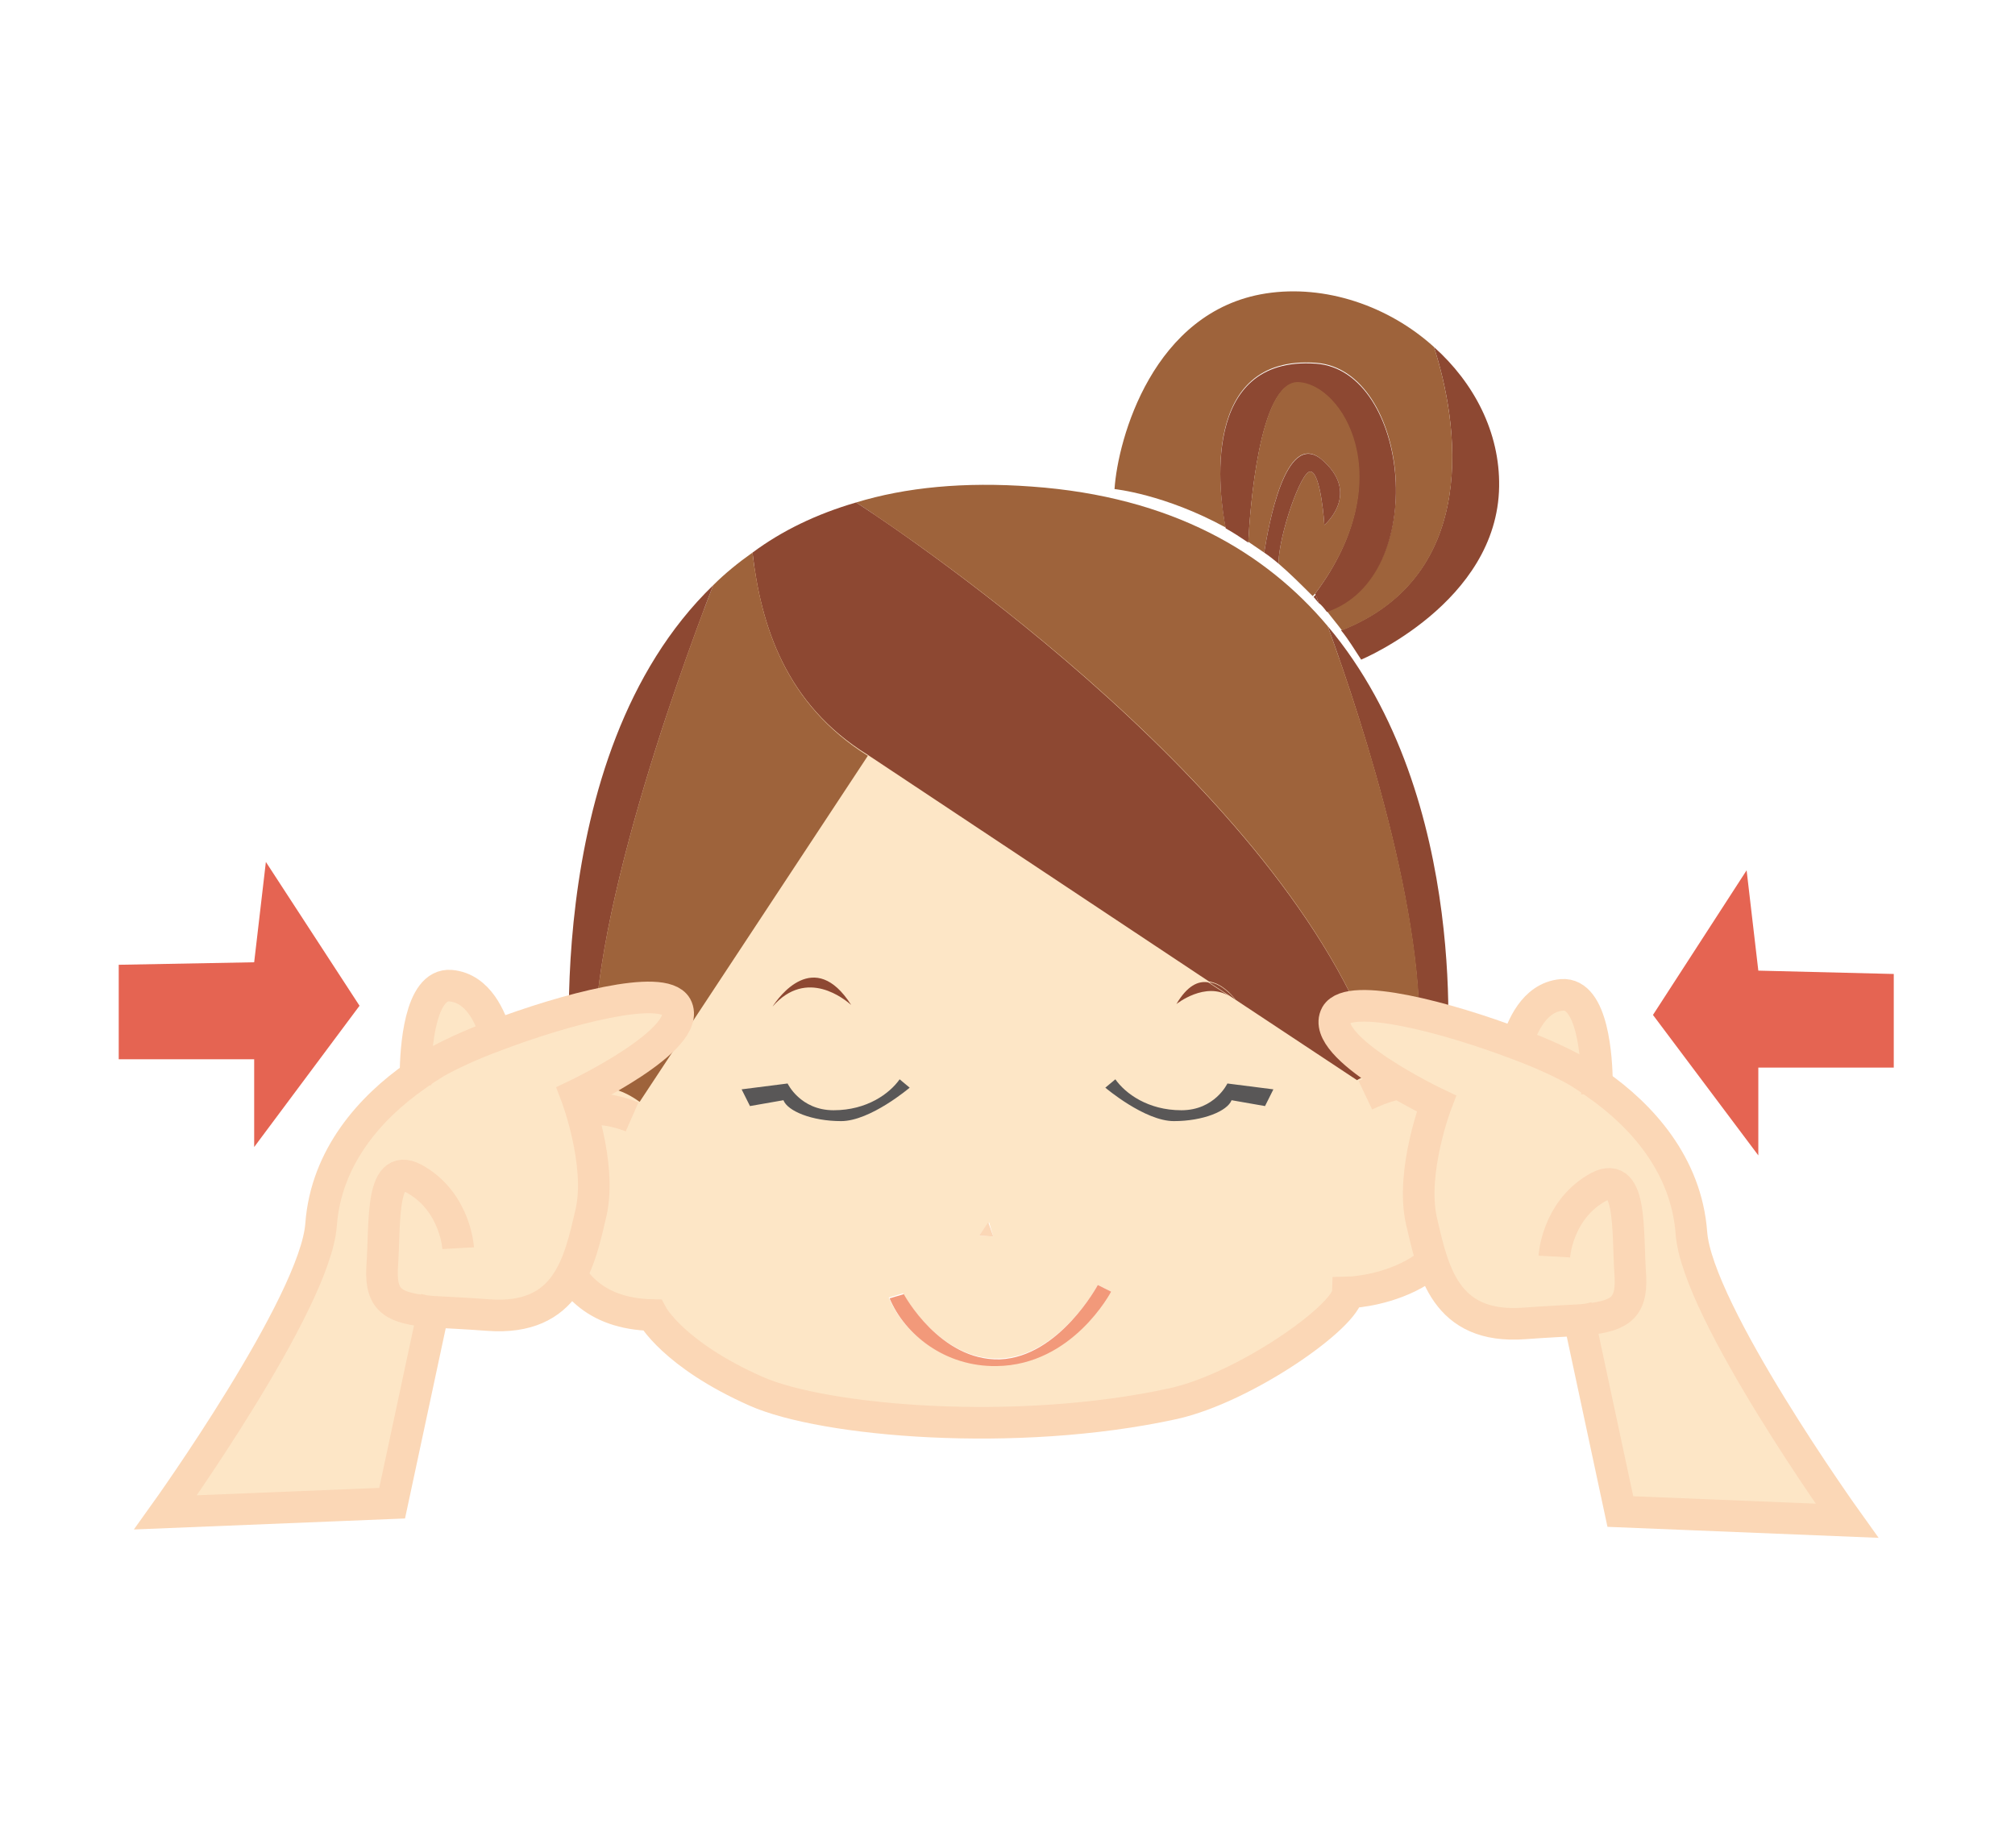 <?xml version="1.0" encoding="utf-8"?>
<!-- Generator: Adobe Illustrator 24.3.0, SVG Export Plug-In . SVG Version: 6.00 Build 0)  -->
<svg version="1.1" xmlns="http://www.w3.org/2000/svg" xmlns:xlink="http://www.w3.org/1999/xlink" x="0px" y="0px"
	 viewBox="0 0 241 221" style="enable-background:new 0 0 241 221;" xml:space="preserve">
<style type="text/css">
	.st0{display:none;}
	.st1{display:inline;fill:#FFFFFF;stroke:#000000;stroke-miterlimit:10;}
	.st2{fill:#FDE6C6;}
	.st3{fill:#F2997A;}
	.st4{fill:#FBD7B6;}
	.st5{fill:none;stroke:#FBD7B6;stroke-width:3.781;}
	.st6{fill:#8D4832;}
	.st7{fill:#9E633B;}
	.st8{fill:#E56452;}
	.st9{fill:#595757;}
</style>
<g id="レイヤー_2" class="st0">
	<rect x="0.5" y="0.5" class="st1" width="240" height="220"/>
</g>
<g id="レイヤー_1">
	<g>
		<g id="XMLID_71_">
			<g>
				<path class="st2" d="M170.1,129.4c3.2,0.4,5.7,3.1,5.7,11.2c0,13.6-14.5,13.9-14.5,13.9c-0.1,2.8-12.3,11.4-20.9,13.3
					c-18.8,4.1-41.8,2.1-49.9-1.5c-9.9-4.4-12.4-9.1-12.4-9.1c-13.9-0.3-12.7-15.4-11.2-21.2c0.6-2.4,2.2-3.2,3.9-3.4
					c-1-8.8-5.2-64.6,40-70.5C159.8,55.9,172.5,97.6,170.1,129.4z M132.9,154.5l-1.6-0.8c0,0-4.6,8.6-11.8,8.8
					c-7.2,0.2-11.5-7.8-11.5-7.8l-1.7,0.5c1.8,4.3,6.6,8.2,12.8,8.1C128.3,163.2,132.9,154.5,132.9,154.5z M118.8,147.9l-0.5-1.7
					l-1.2,1.6L118.8,147.9z"/>
				<path class="st3" d="M131.3,153.7l1.6,0.8c0,0-4.6,8.8-13.7,8.9c-6.2,0.1-11-3.8-12.8-8.1l1.7-0.5c0,0,4.3,8,11.5,7.8
					C126.7,162.3,131.3,153.7,131.3,153.7z"/>
				<polygon class="st4" points="118.2,146.2 118.8,147.9 117.1,147.8 				"/>
			</g>
			<g>
				<path class="st5" d="M75.6,133.6c0,0-2.5-1.1-4.9-0.9c-1.7,0.1-3.3,1-3.9,3.4c-1.5,5.7-2.7,20.9,11.2,21.2c0,0,2.5,4.7,12.4,9.1
					c8.1,3.6,31.1,5.6,49.9,1.5c8.6-1.9,20.8-10.5,20.9-13.3c0,0,14.5-0.3,14.5-13.9c0-8.1-2.6-10.8-5.7-11.2
					c-2.2-0.3-4.6,0.5-6.7,1.5"/>
				<path class="st5" d="M70.9,133.9c0,0-0.1-0.4-0.1-1.2c-1-8.8-5.2-64.6,40-70.5c49-6.4,61.7,35.4,59.3,67.2"/>
			</g>
		</g>
		<g id="XMLID_64_">
			<g>
				<path class="st6" d="M171.5,41.5c4.8,4.3,7.9,10.2,7.8,16.7c-0.2,13.9-16.5,20.7-16.5,20.7c-0.8-1.2-1.5-2.4-2.4-3.5
					C177.2,68.8,174.4,50.4,171.5,41.5z"/>
				<path class="st6" d="M158.8,74.9c17.4,20.7,14.2,53,14.2,53c-1.2-0.3-2.4-0.4-3.5-0.4C171.3,112,163.1,86.7,158.8,74.9z"/>
				<path class="st7" d="M171.5,41.5c2.9,8.9,5.7,27.3-11,33.9c-0.6-0.8-1.2-1.5-1.8-2.3c12.4-4.3,9.9-28.9-1.3-29.7
					c-13.9-1-11.6,15.8-10.8,19.7c-7.3-4-13.3-4.6-13.3-4.6c0.4-6,4.6-21.3,18.1-23.4C158.5,34,166.1,36.6,171.5,41.5z"/>
				<path class="st7" d="M158.8,74.9c4.3,11.8,12.6,37.2,10.7,52.6c-1.7,0-3.2,0.2-4.3,0.5c-9.8-32.5-56.5-63.8-62.8-67.9
					c5.9-1.8,12.9-2.5,21-1.9C140.2,59.4,151.4,66.1,158.8,74.9z"/>
				<path class="st6" d="M165.2,128c-1.8,0.5-2.9,1.2-2.9,1.2l-14.5-9.6c-0.6-0.8-1.8-2-3.2-2.2l-40.8-27.1
					C93.9,84.2,91,74.7,90,66.1c3.5-2.6,7.6-4.6,12.4-6C108.7,64.2,155.4,95.6,165.2,128z"/>
				<path class="st6" d="M157.4,43.5c11.2,0.8,13.7,25.5,1.3,29.7c-0.3-0.4-0.6-0.8-1-1.1c-0.1-0.4-0.3-0.8-0.4-1.1
					c10.3-13.8,3.1-25.2-2.1-25.2c-4.6,0-5.7,15.1-5.9,19.1c-0.9-0.6-1.8-1.2-2.7-1.7C145.8,59.3,143.5,42.5,157.4,43.5z"/>
				<path class="st7" d="M157.3,71c-0.1,0.1-0.2,0.2-0.3,0.3c-1.4-1.4-2.7-2.7-4.1-3.9c0.1-3.6,2.7-11,3.8-11c1.3,0,1.7,6.4,1.7,6.4
					s4.5-3.8-0.4-7.9c-4.3-3.5-6.3,8.1-6.8,11.2c-0.6-0.4-1.3-0.9-1.9-1.3c0.2-3.9,1.3-19.1,5.9-19.1
					C160.5,45.8,167.7,57.2,157.3,71z"/>
				<path class="st6" d="M158,54.9c4.9,4.1,0.4,7.9,0.4,7.9s-0.4-6.4-1.7-6.4c-1.1,0-3.7,7.4-3.8,11c-0.6-0.5-1.1-0.9-1.7-1.3
					C151.7,63,153.7,51.5,158,54.9z"/>
				<path class="st6" d="M157.7,72.1c-0.2-0.2-0.4-0.5-0.6-0.7c0.1-0.1,0.2-0.2,0.3-0.3C157.4,71.3,157.6,71.7,157.7,72.1z"/>
				<path class="st6" d="M147.8,119.6l-0.6-0.4l-2.6-1.7C145.9,117.6,147.1,118.8,147.8,119.6z"/>
				<path class="st6" d="M144.5,117.5l2.6,1.7c-2.9-1.9-6.4,0.9-6.4,0.9C142,117.9,143.3,117.3,144.5,117.5z"/>
				<path class="st7" d="M103.8,90.4l-27.3,41.4c-1.9-1.4-3.7-1.8-5.1-1.9C69,114.2,81,81.1,85.3,70c0,0,0,0,0,0
					c1.4-1.4,3-2.7,4.7-3.9C91,74.7,93.9,84.2,103.8,90.4z"/>
				<path class="st6" d="M101.8,120.2c-0.7-0.6-5.3-4.5-9.4,0.2C93.1,119.3,97.4,113.3,101.8,120.2z"/>
				<path class="st6" d="M71.4,129.9c-1.8,0-3,0.6-3,0.6S64,90.6,85.3,70C81,81.1,69,114.2,71.4,129.9z"/>
			</g>
		</g>
		<g id="XMLID_46_">
			<g>
				<path class="st2" d="M51.8,156.8l-4.9,22.9l-27.1,1.1c0,0,17.9-25,18.6-34.4c0.6-8.2,6-14.1,11.3-17.8c0.8-0.6,1.6-1.1,2.4-1.6
					c1.6-0.9,4.1-2.1,7.1-3.2c8.4-3.2,20.1-6.3,21.7-3.5c2.1,3.9-12,10.6-12,10.6s3.1,8.1,1.8,14c-1.4,6-2.8,13-12.3,12.3
					C55.8,157.1,53.6,157,51.8,156.8z"/>
				<path class="st2" d="M53.9,117.9c3.4,0.3,4.8,4,5.4,5.9c-3,1.1-5.6,2.3-7.1,3.2c-0.8,0.5-1.6,1-2.4,1.6
					C49.8,125.5,50.3,117.6,53.9,117.9z"/>
				<polygon class="st8" points="31.8,103.1 43,120.3 30.4,137.2 30.4,126.7 14.2,126.7 14.2,115.4 30.4,115.1 				"/>
			</g>
			<g>
				<path class="st5" d="M52.2,155.2l-0.4,1.7l-4.9,22.9l-27.1,1.1c0,0,17.9-25,18.6-34.4c0.6-8.2,6-14.1,11.3-17.8
					c0.8-0.6,1.6-1.1,2.4-1.6c1.6-0.9,4.1-2.1,7.1-3.2c8.4-3.2,20.1-6.3,21.7-3.5c2.1,3.9-12,10.6-12,10.6s3.1,8.1,1.8,14
					c-1.4,6-2.8,13-12.3,12.3c-2.7-0.2-4.9-0.3-6.7-0.4c-4.5-0.4-6.2-1.2-6-5.2c0.4-5.6-0.3-13.3,4.2-10.5c4.6,2.8,4.9,8.1,4.9,8.1"
					/>
				<path class="st5" d="M49.7,129.8c0,0,0-0.5,0-1.2c0-3.1,0.5-11,4.2-10.7c3.4,0.3,4.8,4,5.4,5.9c0.2,0.7,0.2,1.1,0.2,1.1"/>
			</g>
		</g>
		<g id="XMLID_44_">
			<g>
				<path class="st2" d="M181.4,124.8c-8.4-3.2-20.1-6.3-21.7-3.5c-2.1,3.9,12,10.6,12,10.6s-3.1,8.1-1.8,14c1.4,6,2.8,13,12.3,12.3
					c2.7-0.2,4.9-0.3,6.7-0.4l4.9,22.9l27.1,1.1c0,0-17.9-25-18.6-34.4c-0.6-8.2-6-14.1-11.3-17.8c-0.8-0.6-1.6-1.1-2.4-1.6
					C187,127.1,184.4,126,181.4,124.8z"/>
				<path class="st2" d="M186.7,118.9c-3.4,0.3-4.8,4-5.4,5.9c3,1.1,5.6,2.3,7.1,3.2c0.8,0.5,1.6,1,2.4,1.6
					C190.9,126.5,190.4,118.6,186.7,118.9z"/>
				<polygon class="st8" points="208.9,104.1 197.7,121.4 210.3,138.2 210.3,127.7 226.5,127.7 226.5,116.5 210.3,116.1 				"/>
			</g>
			<g>
				<path class="st5" d="M188.5,156.2l0.4,1.7l4.9,22.9l27.1,1.1c0,0-17.9-25-18.6-34.4c-0.6-8.2-6-14.1-11.3-17.8
					c-0.8-0.6-1.6-1.1-2.4-1.6c-1.6-0.9-4.1-2.1-7.1-3.2c-8.4-3.2-20.1-6.3-21.7-3.5c-2.1,3.9,12,10.6,12,10.6s-3.1,8.1-1.8,14
					c1.4,6,2.8,13,12.3,12.3c2.7-0.2,4.9-0.3,6.7-0.4c4.5-0.4,6.2-1.2,6-5.2c-0.4-5.6,0.3-13.3-4.2-10.5c-4.6,2.8-4.9,8.1-4.9,8.1"
					/>
				<path class="st5" d="M191,130.9c0,0,0-0.5,0-1.2c0-3.1-0.5-11-4.2-10.7c-3.4,0.3-4.8,4-5.4,5.9c-0.2,0.7-0.2,1.1-0.2,1.1"/>
			</g>
		</g>
		<path class="st9" d="M94.2,129.6c0,0,1.5,3.2,5.5,3.2c4,0,6.7-2,7.9-3.7l1.2,1c0,0-4.7,4-8.2,4c-3.5,0-6.4-1.2-6.9-2.5l-4,0.7
			l-1-2L94.2,129.6z"/>
		<path class="st9" d="M146.8,129.6c0,0-1.5,3.2-5.5,3.2c-4,0-6.7-2-7.9-3.7l-1.2,1c0,0,4.7,4,8.2,4c3.5,0,6.4-1.2,6.9-2.5l4,0.7
			l1-2L146.8,129.6z"/>
	</g>
</g>
</svg>

